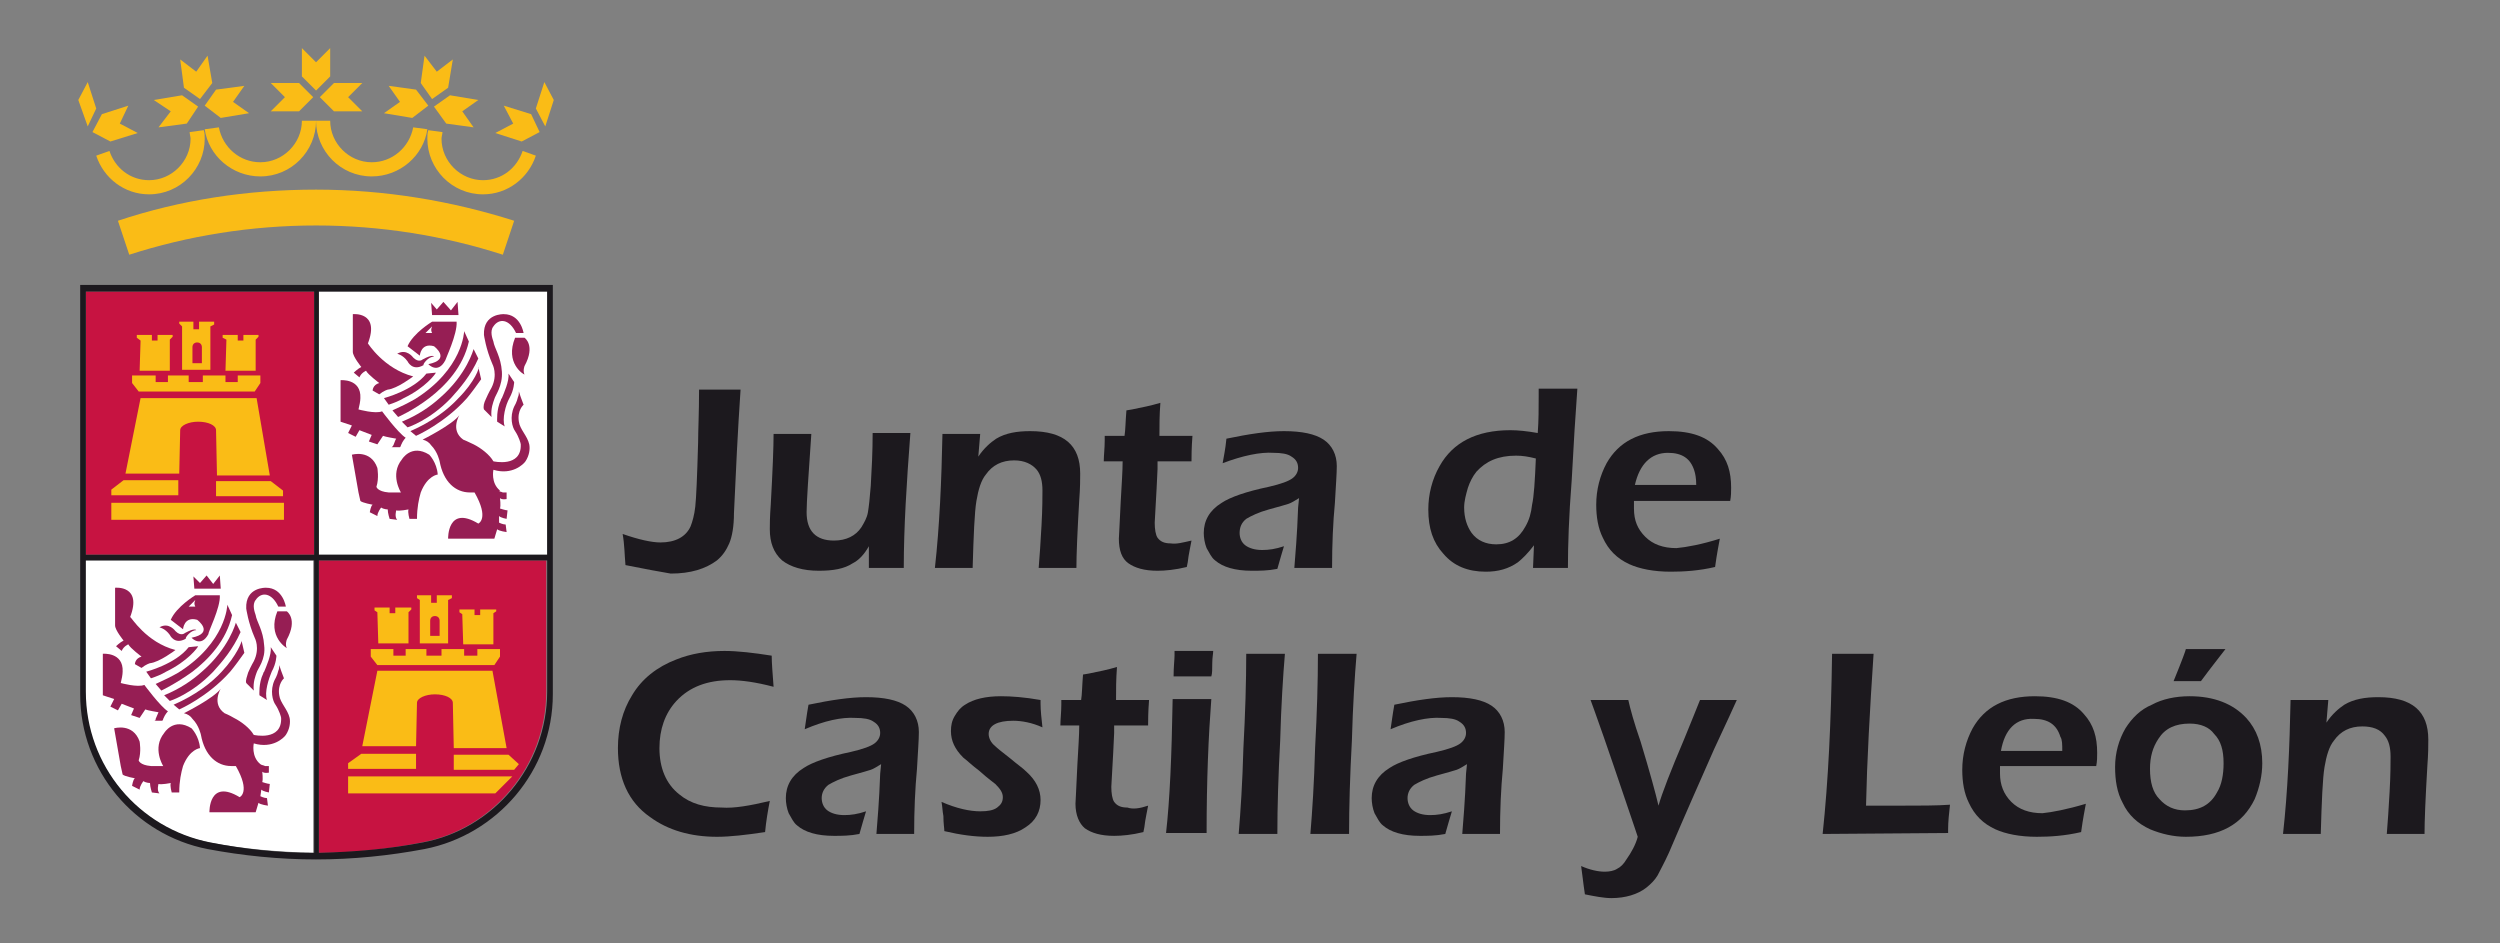 <?xml version="1.0" encoding="utf-8"?>
<!-- Generator: Adobe Illustrator 22.0.0, SVG Export Plug-In . SVG Version: 6.00 Build 0)  -->
<svg version="1.1" id="Capa_1" xmlns="http://www.w3.org/2000/svg" xmlns:xlink="http://www.w3.org/1999/xlink" x="0px" y="0px"
	 viewBox="0 0 265 100" style="enable-background:new 0 0 265 100;" xml:space="preserve">
<rect x="0" y="0" width="265" height="100" fill="#808080" stroke="none"/>
<style type="text/css">
	.st0{fill:#C71341;}
	.st1{fill:#FFFFFF;}
	.st2{fill:#961E54;}
	.st3{fill:#FABC16;}
	.st4{fill:#1C191E;}
</style>
<rect x="9.1" y="30.9" class="st0" width="24.2" height="27.9"/>
<rect x="33.8" y="30.9" class="st1" width="24.2" height="27.9"/>
<path class="st0" d="M33.8,59.4v31c3.7,0,7.4-0.4,10.9-1.1l0,0c7.5-1.4,13.2-8.1,13.2-16V59.4H33.8z"/>
<path class="st1" d="M33.2,90.4v-31H9v13.9c0,7.9,5.7,14.6,13.2,16l0,0C25.8,90,29.5,90.3,33.2,90.4"/>
<path class="st2" d="M16.8,81.2L16.8,81.2c0.2,0,0.3,0,0.5,0c0,0-1.2-1.9,0.1-3.5c0,0,1-1.7,2.9-0.5c0,0,0.8,0.8,0.9,2.1
	c0,0-1.1,0.1-1.8,1.9l0,0C19.2,81.9,19,82.8,19,84h-0.8c0,0-0.2-0.7-0.1-1c0,0-1,0.2-1.3,0.1c0,0-0.2,0.7,0.1,1L16.1,84
	c0,0-0.2-0.6-0.2-1c0,0-0.4,0-0.7-0.2c0,0-0.4,0.5-0.4,0.9L14,83.3c0,0,0.1-0.7,0.3-0.8c0,0-1.1-0.2-1.3-0.4l-0.2-0.9l-0.7-4
	c0,0,2-0.6,2.7,1.4c0,0,0.2,1.1-0.1,2c0,0,0.1,0.5,1.3,0.6C16.3,81.2,16.5,81.2,16.8,81.2"/>
<path class="st2" d="M16.5,76.2c0.1-0.2,0.2-0.5,0.3-0.7c0,0-1.2-0.2-1.4-0.3l-0.6,0.9l-0.9-0.3l0.3-0.7l-1.3-0.5l-0.4,0.7l-0.8-0.4
	l0.4-0.8l-1.2-0.4v-4.4c0,0,2.2-0.2,2.1,1.9l0,0c0,0.3-0.1,0.8-0.2,1.2c0,0,1.8,0.5,2.5,0.2c0,0,1.7,2.3,2.5,2.8
	c0,0-0.3,0.3-0.5,0.8l0,0c0,0.1-0.1,0.2-0.1,0.2h-0.9C16.5,76.4,16.5,76.3,16.5,76.2L16.5,76.2z"/>
<path class="st2" d="M17.6,71.2c-0.5,0.3-1,0.5-1.6,0.7l-0.5-0.7c0,0,3.1-0.8,4.5-2.6l1-0.1C21,68.6,19.9,70.1,17.6,71.2"/>
<path class="st2" d="M20.4,71.2c1.7-1.3,3.6-3.3,4.2-6l-0.5-1.1c0,0-0.1,4-5.2,7.2c-0.7,0.4-1.5,0.8-2.4,1.2l0.6,0.7
	C17.1,73.2,18.6,72.5,20.4,71.2"/>
<path class="st2" d="M21.4,71.2L21.4,71.2c-1,0.9-2.3,1.8-4,2.5l0.6,0.6c0,0,2.3-0.7,4.6-3.1c1-1.1,2.1-2.4,2.9-4.2L25,66
	C25,66,24.3,68.7,21.4,71.2"/>
<path class="st2" d="M23.5,71.2c-1.1,1.2-2.8,2.5-5.1,3.5l0.6,0.5c0,0,3-1.3,5.4-4c0.5-0.6,1-1.3,1.5-2l-0.3-1.3
	C25.7,67.9,25.1,69.5,23.5,71.2"/>
<path class="st2" d="M28,68.4c-0.1-1.6-0.8-2.5-0.9-3.2c-0.1-0.3-0.4-1.1,0-1.6c0.6-0.9,1.7-0.8,2.4,0.7h0.8c0,0-0.3-2-2.1-2
	c0,0-2.2-0.1-2.1,2.2c0,0,0.2,1.5,0.9,3.1c0,0,0.6,1.1-0.1,2.5c0,0-0.3,0.5-0.6,1.2c-0.1,0.4-0.3,0.8-0.2,1.1l0.8,0.8
	c-0.1-0.9,0.2-1.6,0.3-1.9C27.3,70.9,28.2,69.9,28,68.4"/>
<path class="st2" d="M28.3,74.2l-0.8-0.5c0,0-0.1-1.3,0.4-2.3c0,0,0-0.1,0.1-0.2c0.2-0.5,0.8-1.8,0.7-2.6l0.6,0.9c0,0,0,0.8-0.5,1.7
	C28.5,71.9,28,73.4,28.3,74.2"/>
<path class="st2" d="M28.1,81.2L28.1,81.2c0.1,0,0.3,0,0.4,0v0.7c0,0-0.5,0.1-0.7-0.1c0,0,0.1,0.8,0,1.1c0,0,0.6,0.2,0.8,0.2
	L28.5,84c0,0-0.6-0.1-0.8-0.3l-0.1,0.7c0,0,0.4,0.2,0.7,0.2l0.1,0.8c0,0-0.8-0.1-1-0.3l-0.3,1h-4.9c0,0-0.1-3.6,3.2-1.6
	c0,0,1.2-0.5-0.4-3.3c0,0-0.2,0-0.5,0c-1.5,0-2.8-1.1-3.2-3.3c0,0-0.2-1-0.9-1.7l0,0c-0.2-0.3-0.5-0.5-0.9-0.6c0,0,3.2-1.6,3.9-2.6
	c0,0-1,1.6,0.4,2.6c0,0,0.5,0.2,1,0.5c0.8,0.4,1.7,1.1,2.1,1.8c0,0,3,0.7,2.9-1.8l0,0c0-0.1-0.2-0.8-0.6-1.4
	c-0.3-0.4-0.6-1.5-0.1-2.6c0,0,0.3-0.5,0.4-1c0.1-0.2,0.1-0.4,0.1-0.6l0.2,0.6l0.3,0.8c0,0-0.7,0.6-0.5,1.8c0.1,0.8,0.9,1.5,1.1,2.4
	c0.1,0.5,0,1.2-0.4,1.8c-0.2,0.3-1.4,1.5-3.4,0.9c0,0-0.3,1.4,0.7,2.2C27.7,81.1,27.9,81.1,28.1,81.2L28.1,81.2z"/>
<path class="st2" d="M29.4,64.8h1c0,0,1.2,0.8,0,3c0,0-0.2,0.5,0,0.9C30.4,68.7,28.3,67.5,29.4,64.8"/>
<path class="st2" d="M18.6,68.9c0,0-1.7,1.3-2.7,1.4c0,0-0.4,0.1-0.9,0.5l-0.7-0.4c0,0,0-0.6,0.7-0.8c0,0-1.2-0.9-1.4-1.3
	c0,0-0.5,0.2-0.7,0.7l-0.6-0.5c0,0,0.4-0.4,0.8-0.6c0,0-0.9-1.1-0.9-1.6v-4c0,0,2.9-0.3,1.6,3.1C13.9,65.4,15.5,68.1,18.6,68.9"/>
<path class="st2" d="M20.8,66.8c0,0-0.1-0.3-1.2,0.3c0,0-0.4,0.4-1-0.2c0,0-0.7-1-1.7-0.4c0,0,0.6,0.1,1.1,0.8c0,0,0.5,1.1,1.7,0.4
	C19.6,67.6,20.2,66.8,20.8,66.8"/>
<path class="st2" d="M20.7,64.3H20l0.7-0.7C20.7,63.7,20.5,63.9,20.7,64.3 M23.3,63.1h-2.6c0,0-2,1.2-2.6,2.6l1.3,1
	c0,0,0.1-1.4,1.5-1c0,0,1.9,1.4-0.6,1.9c0,0,1,1.1,1.8-0.4C22,67.1,23.4,64.4,23.3,63.1"/>
<polygon class="st2" points="20.6,62.4 20.5,61.1 21.2,61.8 21.9,61 22.6,61.9 23.3,61 23.4,62.4 "/>
<path class="st2" d="M42,52.2L42,52.2c0.2,0,0.3,0,0.5,0c0,0-1.2-1.9,0.1-3.5c0,0,1-1.7,2.9-0.5c0,0,0.8,0.8,0.9,2.1
	c0,0-1.1,0.1-1.8,1.9l0,0c-0.2,0.7-0.4,1.6-0.4,2.8h-0.8c0,0-0.2-0.7-0.1-1c0,0-1,0.2-1.3,0.1c0,0-0.2,0.7,0.1,1L41.3,55
	c0,0-0.2-0.6-0.2-1c0,0-0.4,0-0.7-0.2c0,0-0.4,0.5-0.4,0.9l-0.8-0.4c0,0,0.1-0.7,0.3-0.8c0,0-1.1-0.2-1.3-0.4L38,52.2l-0.7-4
	c0,0,2-0.6,2.7,1.4c0,0,0.2,1.1-0.1,2c0,0,0.1,0.5,1.3,0.6C41.4,52.2,41.7,52.2,42,52.2"/>
<path class="st2" d="M41.7,47.2c0.1-0.2,0.2-0.6,0.3-0.7c0,0-1.2-0.2-1.4-0.3L40,47.1l-0.9-0.3l0.3-0.7l-1.3-0.5l-0.4,0.7l-0.8-0.4
	l0.4-0.8l-1.2-0.4v-4.4c0,0,2.2-0.2,2.1,1.9c0,0.3-0.1,0.8-0.2,1.2c0,0,1.8,0.5,2.5,0.2c0,0,1.7,2.3,2.5,2.8c0,0-0.3,0.3-0.5,0.8
	l0,0c0,0.1-0.1,0.2-0.1,0.2h-0.9C41.6,47.4,41.6,47.3,41.7,47.2L41.7,47.2z"/>
<path class="st2" d="M42.8,42.2c-0.5,0.3-1,0.5-1.6,0.7l-0.5-0.7c0,0,3.1-0.8,4.5-2.6l1-0.1C46.2,39.6,45.1,41.1,42.8,42.2"/>
<path class="st2" d="M45.5,42.2c1.7-1.3,3.6-3.3,4.2-6l-0.5-1.1c0,0-0.1,4-5.2,7.2l0,0c-0.7,0.4-1.5,0.8-2.4,1.2l0.6,0.7
	C42.2,44.2,43.8,43.5,45.5,42.2L45.5,42.2z"/>
<path class="st2" d="M46.6,42.2L46.6,42.2c-1,0.9-2.3,1.8-4,2.5l0.6,0.6c0,0,2.3-0.7,4.6-3.1l0,0c1-1.1,2.1-2.4,2.9-4.2l-0.5-1
	C50.2,37,49.5,39.7,46.6,42.2"/>
<path class="st2" d="M48.6,42.2c-1.1,1.2-2.8,2.5-5.1,3.5l0.6,0.5c0,0,3-1.3,5.4-4c0.5-0.6,1-1.3,1.5-2l-0.3-1.3
	C50.9,38.9,50.3,40.5,48.6,42.2"/>
<path class="st2" d="M53.2,39.4c-0.1-1.6-0.8-2.5-0.9-3.2c-0.1-0.3-0.4-1.1,0-1.6c0.6-0.9,1.7-0.8,2.4,0.7h0.8c0,0-0.3-2-2.1-2
	c0,0-2.2-0.1-2.1,2.2c0,0,0.2,1.5,0.9,3.1c0,0,0.6,1.1-0.1,2.5c0,0-0.3,0.5-0.6,1.2c-0.2,0.4-0.3,0.8-0.2,1.1l0.8,0.8
	c-0.1-0.9,0.2-1.6,0.3-1.9C52.5,41.9,53.3,40.9,53.2,39.4"/>
<path class="st2" d="M53.5,45.2l-0.8-0.5c0,0-0.1-1.3,0.4-2.3c0,0,0-0.1,0.1-0.2l0,0c0.2-0.5,0.8-1.8,0.7-2.6l0.6,0.9
	c0,0,0,0.8-0.5,1.7C53.6,42.9,53.2,44.4,53.5,45.2"/>
<path class="st2" d="M53.3,52.2L53.3,52.2c0.1,0,0.3,0,0.4,0v0.7c0,0-0.5,0.1-0.7-0.1c0,0,0.1,0.8,0,1.1c0,0,0.6,0.2,0.8,0.2
	L53.7,55c0,0-0.6-0.1-0.8-0.3v0.7c0,0,0.4,0.2,0.7,0.2l0.1,0.8c0,0-0.8-0.1-1-0.3l-0.3,1h-4.9c0,0-0.1-3.6,3.2-1.6
	c0,0,1.2-0.5-0.4-3.3c0,0-0.2,0-0.5,0c-1.5,0-2.8-1.1-3.2-3.3c0,0-0.2-1-0.9-1.7c-0.2-0.3-0.5-0.5-0.9-0.6c0,0,3.2-1.6,3.9-2.6
	c0,0-1,1.6,0.4,2.6c0,0,0.5,0.2,1.1,0.5c0.8,0.4,1.7,1.1,2.1,1.8c0,0,3,0.7,2.9-1.8c0-0.1-0.2-0.8-0.6-1.4c-0.3-0.4-0.6-1.5-0.1-2.6
	c0,0,0.3-0.5,0.4-1l0,0c0.1-0.2,0.1-0.4,0.1-0.6l0.2,0.6l0.3,0.8c0,0-0.7,0.6-0.5,1.8c0.1,0.8,0.9,1.5,1.1,2.4
	c0.1,0.5,0,1.2-0.4,1.8c-0.2,0.3-1.4,1.5-3.4,0.9c0,0-0.3,1.4,0.7,2.2C52.8,52.1,53.1,52.1,53.3,52.2L53.3,52.2z"/>
<path class="st2" d="M54.6,35.8h1c0,0,1.2,0.8,0,3c0,0-0.2,0.5,0,0.9C55.5,39.7,53.5,38.5,54.6,35.8"/>
<path class="st2" d="M43.8,39.9c0,0-1.7,1.3-2.7,1.4c0,0-0.4,0.1-0.9,0.5l-0.7-0.4c0,0,0-0.6,0.7-0.8c0,0-1.2-0.9-1.4-1.3
	c0,0-0.5,0.2-0.7,0.7l-0.6-0.5c0,0,0.4-0.4,0.8-0.6c0,0-0.9-1.1-0.9-1.6v-4c0,0,2.9-0.3,1.6,3.1C39,36.4,40.7,39.1,43.8,39.9"/>
<path class="st2" d="M46,37.8c0,0-0.1-0.3-1.2,0.3c0,0-0.4,0.4-1-0.2c0,0-0.7-1-1.7-0.4c0,0,0.6,0.1,1.1,0.8c0,0,0.5,1.1,1.7,0.4
	C44.8,38.6,45.4,37.8,46,37.8"/>
<path class="st2" d="M45.8,35.3h-0.7l0.7-0.7C45.8,34.7,45.6,34.9,45.8,35.3 M48.4,34.1h-2.6c0,0-2,1.2-2.6,2.6l1.3,1
	c0,0,0.1-1.4,1.5-1c0,0,1.9,1.4-0.6,1.9c0,0,1,1.1,1.8-0.4C47.2,38.1,48.5,35.4,48.4,34.1"/>
<polygon class="st2" points="45.8,33.4 45.7,32.1 46.3,32.8 47,32 47.8,32.9 48.5,32 48.6,33.4 "/>
<path class="st3" d="M40.1,68.2h3.2v-3.3l0.3-0.3v-0.2h-1.7V65h-0.6v-0.6h-1.6v0.3l0.3,0.2L40.1,68.2z M42.2,66.5
	c0-0.3-0.2-0.5-0.5-0.5s-0.5,0.2-0.5,0.5v1.1h1V66.5z M39.3,68.8h2.4v0.7H43v-0.7h2.2v0.7h1.6v-0.7h2.4v0.7h1.4v-0.7H53v0.8
	l-0.6,0.9H40l-0.7-0.9L39.3,68.8z M44.2,63.1h1.5v0.8h0.6v-0.8h1.6v0.3l-0.4,0.2v4.6h-3v-4.6l-0.3-0.2L44.2,63.1L44.2,63.1z
	 M46.6,65.8c0-0.3-0.2-0.5-0.5-0.5s-0.5,0.2-0.5,0.5v1.6h1V65.8z M49.1,68.3h3.2V65l0.3-0.2v-0.2h-1.7v0.6h-0.6v-0.6h-1.6v0.3
	l0.3,0.2L49.1,68.3z M51.2,66.6c0-0.3-0.2-0.5-0.5-0.5s-0.5,0.2-0.5,0.5v1.1h1V66.6z M48.1,79.3h5.6l-1.5-8.2H40l-1.6,8h5.7l0.1-4.6
	c0-0.5,0.9-0.9,1.9-0.9c1.1,0,1.9,0.4,1.9,0.9L48.1,79.3z M38.3,79.9h5.8v1.6h-7.2v-0.6L38.3,79.9z M53.9,80h-5.8v1.6h6.4L55,81
	L53.9,80z M42.4,74.4c0-0.4-0.3-0.7-0.7-0.7c-0.4,0-0.7,0.3-0.7,0.7v1.5h1.4L42.4,74.4L42.4,74.4z M51.1,74.5c0-0.4-0.3-0.7-0.7-0.7
	c-0.4,0-0.7,0.3-0.7,0.7V76h1.4L51.1,74.5z M52.5,84.1l1.8-1.8H36.9v1.8H52.5z"/>
<path class="st3" d="M14.8,39.3H18V36l0.3-0.3v-0.2h-1.6v0.6h-0.6v-0.6h-1.6v0.3l0.4,0.3L14.8,39.3z M16.9,37.6
	c0-0.3-0.2-0.5-0.5-0.5s-0.5,0.2-0.5,0.5v1.1h1V37.6z M14.1,39.8h2.4v0.7h1.3v-0.7H20v0.7h1.5v-0.7h2.4v0.7h1.3v-0.7h2.4v0.8
	L27,41.5H14.7L14,40.6v-0.8H14.1z M19,34.1h1.5v0.8h0.6v-0.8h1.6v0.3l-0.4,0.2v4.6h-3v-4.6L19,34.3L19,34.1L19,34.1z M21.4,36.8
	c0-0.3-0.2-0.5-0.5-0.5s-0.5,0.2-0.5,0.5v1.7h1V36.8z M23.9,39.3h3.2V36l0.3-0.3v-0.2h-1.6v0.6h-0.6v-0.6h-1.6v0.3L24,36L23.9,39.3z
	 M26,37.6c0-0.3-0.2-0.5-0.5-0.5S25,37.3,25,37.6v1.1h1V37.6z M23,50.4h5.6l-1.4-8.2H14.9l-1.6,8H19l0.1-4.6c0-0.5,0.9-0.9,1.9-0.9
	c1.1,0,1.9,0.4,1.9,0.9L23,50.4z M13.1,50.9h5.8v1.6h-7.1v-0.6L13.1,50.9z M28.7,51h-5.8v1.6H30V52L28.7,51z M17.3,45.4
	c0-0.4-0.3-0.7-0.7-0.7c-0.4,0-0.7,0.3-0.7,0.7v1.5h1.4L17.3,45.4z M25.9,45.4c0-0.4-0.3-0.7-0.7-0.7c-0.4,0-0.7,0.3-0.7,0.7v1.5
	h1.4L25.9,45.4z M11.8,53.3h18.3v1.8H11.8V53.3z"/>
<path class="st4" d="M44.8,89.3L44.8,89.3c-3.6,0.7-7.2,1-11,1.1v-31H58v13.9C58,81.2,52.3,87.9,44.8,89.3 M9.1,73.3V59.4h24.2v31
	c-3.8,0-7.4-0.4-11-1.1l0,0C14.7,87.8,9.1,81.2,9.1,73.3 M33.3,30.9v27.9H9.1V30.9H33.3z M58,30.9v27.9H33.8V30.9H58z M8.5,30.2
	v43.4c0,8.1,5.8,14.9,13.5,16.4l0,0c3.7,0.7,7.6,1.1,11.5,1.1S41.3,90.7,45,90l0,0c7.7-1.5,13.6-8.3,13.6-16.4V30.2H8.5z"/>
<path class="st3" d="M33.5,23.9c-6.9,0-13.6,1.1-19.8,3.1l-1.2-3.6c6.6-2.2,13.7-3.3,21-3.3s14.4,1.2,21,3.3L53.3,27
	C47.1,25,40.4,23.9,33.5,23.9"/>
<path class="st3" d="M56.8,16.5c-0.8,2.4-3,4.1-5.6,4.1c-3.3,0-5.9-2.7-5.9-5.9c0-0.3,0-0.6,0.1-0.9l0,0l1.5,0.2
	c0,0.2-0.1,0.5-0.1,0.7c0,2.4,2,4.4,4.4,4.4c2,0,3.6-1.3,4.2-3.1l0,0L56.8,16.5z"/>
<path class="st3" d="M45.3,13.7c-0.4,2.8-2.9,5-5.9,5c-3.3,0-5.9-2.7-5.9-5.9H35l0,0c0,2.4,2,4.4,4.4,4.4c2.2,0,4-1.6,4.4-3.7
	L45.3,13.7L45.3,13.7z"/>
<path class="st3" d="M21.7,13.7c0.4,2.8,2.9,5,5.9,5c3.3,0,5.9-2.7,5.9-5.9H32l0,0c0,2.4-2,4.4-4.4,4.4c-2.2,0-4-1.6-4.4-3.7
	L21.7,13.7L21.7,13.7z"/>
<path class="st3" d="M10.2,16.5c0.8,2.4,3,4.1,5.6,4.1c3.3,0,5.9-2.7,5.9-5.9c0-0.3,0-0.6-0.1-0.9l0,0L20.1,14
	c0,0.2,0.1,0.5,0.1,0.7c0,2.4-2,4.4-4.4,4.4c-2,0-3.6-1.3-4.2-3.1l0,0L10.2,16.5z"/>
<polygon class="st3" points="33.9,10.3 35.4,8.8 38.4,8.8 36.9,10.3 38.4,11.8 35.4,11.8 "/>
<polygon class="st3" points="57.8,13.4 56.8,11.5 57.7,8.7 58.7,10.6 "/>
<polygon class="st3" points="57.2,14 56.3,12.1 53.4,11.2 54.4,13.1 52.5,14.1 55.3,15 "/>
<polygon class="st3" points="45.4,11.2 43.7,12.5 40.7,12 42.4,10.8 41.2,9.1 44.1,9.5 "/>
<polygon class="st3" points="46,11.3 47.7,10.1 50.7,10.6 49,11.8 50.2,13.5 47.3,13.1 "/>
<polygon class="st3" points="45.8,10.5 44.6,8.8 45,5.9 46.3,7.6 48,6.3 47.5,9.3 "/>
<polygon class="st3" points="33.5,9.6 32,8.1 32,5.1 33.5,6.6 35,5.1 35,8.1 "/>
<polygon class="st3" points="33.2,10.3 31.7,8.8 28.7,8.8 30.2,10.3 28.7,11.8 31.7,11.8 "/>
<polygon class="st3" points="9.3,13.4 10.2,11.5 9.3,8.7 8.3,10.6 "/>
<polygon class="st3" points="9.8,14 10.8,12.1 13.6,11.2 12.7,13.1 14.6,14.1 11.7,15 "/>
<polygon class="st3" points="21.7,11.2 23.4,12.5 26.4,12 24.7,10.8 25.9,9.1 22.9,9.5 "/>
<polygon class="st3" points="21,11.3 19.3,10.1 16.3,10.6 18.1,11.8 16.8,13.5 19.8,13.1 "/>
<polygon class="st3" points="21.2,10.5 22.5,8.8 22,5.9 20.8,7.6 19.1,6.3 19.5,9.3 "/>
<path class="st4" d="M81.6,84.9c-0.2,1-0.4,2.2-0.5,3.3c-2,0.3-3.7,0.5-5.1,0.5c-2.8,0-5.2-0.7-7.1-2.1c-2.3-1.6-3.4-4.1-3.4-7.3
	c0-2.1,0.5-4,1.5-5.6c1-1.7,2.6-3,4.7-3.8c1.5-0.6,3.2-0.9,5.1-0.9c1.4,0,3.1,0.2,5,0.5c0,0.8,0.1,1.9,0.2,3.3
	c-1.9-0.5-3.4-0.7-4.6-0.7c-2.4,0-4.3,0.7-5.7,2.2c-1.2,1.3-1.8,3-1.8,5c0,2.1,0.7,3.8,2.1,4.9c1.2,1,2.7,1.4,4.5,1.4
	C77.8,85.7,79.5,85.4,81.6,84.9"/>
<path class="st4" d="M85.3,77.3c0.1-0.6,0.2-1.5,0.4-2.6c2.4-0.5,4.4-0.8,6.1-0.8c1.9,0,3.3,0.3,4.2,0.9c0.9,0.6,1.4,1.6,1.4,2.8
	c0,0.8-0.1,2.1-0.2,3.9c-0.2,2.1-0.3,4.4-0.3,6.9h-4c0.1-1.3,0.3-3.5,0.4-6.4l0.1-1c-0.5,0.3-0.8,0.5-1.1,0.6
	c-0.3,0.1-1,0.3-2.1,0.6c-1.1,0.3-1.9,0.7-2.4,1c-0.5,0.4-0.7,0.9-0.7,1.4s0.2,1,0.6,1.3s1,0.5,1.8,0.5c0.7,0,1.4-0.1,2.3-0.4
	c-0.2,0.6-0.4,1.4-0.7,2.4c-1,0.2-1.9,0.2-2.7,0.2c-1.8,0-3.1-0.4-3.9-1.1c-0.4-0.3-0.6-0.8-0.9-1.3c-0.2-0.5-0.3-1.1-0.3-1.6
	c0-1.3,0.6-2.4,1.9-3.2c0.9-0.6,2.6-1.2,5-1.7c1.3-0.3,2.1-0.6,2.5-0.9s0.6-0.7,0.6-1.1c0-0.5-0.2-0.9-0.7-1.2
	c-0.4-0.3-1.1-0.4-1.9-0.4C89.2,76,87.4,76.4,85.3,77.3"/>
<path class="st4" d="M100.1,88.1c0-0.3-0.1-0.8-0.1-1.6c-0.1-0.5-0.1-1-0.2-1.5c1.6,0.7,3,1,4.1,1c0.8,0,1.4-0.1,1.8-0.4
	s0.6-0.6,0.6-1.1s-0.3-0.9-0.8-1.4c-0.1-0.1-0.7-0.5-1.7-1.4c-0.8-0.6-1.3-1.1-1.7-1.4c-0.9-0.9-1.3-1.8-1.3-2.8
	c0-0.6,0.1-1.1,0.4-1.6s0.6-0.9,1.1-1.2c0.9-0.6,2.2-0.9,3.8-0.9c1.1,0,2.5,0.1,4.2,0.4v0.4c0,0.7,0.1,1.6,0.2,2.5
	c-1.1-0.5-2.2-0.7-3.1-0.7c-1.7,0-2.6,0.5-2.6,1.4c0,0.4,0.2,0.9,0.7,1.3c0.2,0.2,0.7,0.6,1.6,1.3c0.7,0.6,1.3,1,1.7,1.4
	c1,0.9,1.5,1.9,1.5,3c0,1.2-0.5,2.2-1.6,2.9c-1,0.7-2.4,1-4,1C103.3,88.7,101.8,88.5,100.1,88.1"/>
<path class="st4" d="M121.7,85.4c-0.1,0.6-0.3,1.4-0.4,2.3l-0.1,0.5c-1.2,0.3-2.3,0.4-3.1,0.4c-1.4,0-2.4-0.3-3.1-0.8
	c-0.6-0.5-1-1.4-1-2.6c0-0.3,0.1-1.6,0.2-4.1c0.1-1.8,0.2-3.2,0.2-4.2h-2c0-0.6,0.1-1.4,0.1-2.2v-0.5h2.1c0.1-0.6,0.1-1.5,0.2-2.7
	l0.6-0.1c1-0.2,2-0.4,3-0.7c-0.1,1.3-0.1,2.4-0.1,3.5h3.5c-0.1,1.3-0.1,2.2-0.1,2.7h-3.6v0.8l-0.1,2.1c-0.1,2.1-0.2,3.3-0.2,3.6
	c0,0.7,0.1,1.3,0.3,1.6c0.3,0.4,0.7,0.6,1.4,0.6C120.1,85.8,120.8,85.7,121.7,85.4"/>
<path class="st4" d="M124.4,71.7c0-1,0.1-1.8,0.1-2.2c0-0.1,0-0.2,0-0.5c0.9,0,1.6,0,2.2,0s1.2,0,1.9,0c0,0.3-0.1,0.7-0.1,1.3
	c0,0.6,0,1.1-0.1,1.4c-0.8,0-1.5,0-1.9,0C126,71.7,125.3,71.7,124.4,71.7 M123.6,88.3c0.4-3.5,0.6-8.2,0.7-14.2c0.9,0,1.6,0,2,0
	s1.1,0,2.1,0c-0.3,3.9-0.5,8.6-0.5,14.2H123.6z"/>
<path class="st4" d="M131.3,88.4c0.2-2.4,0.4-5.4,0.5-9.1c0.2-3.7,0.3-7,0.3-10c1,0,1.7,0,2.1,0s1.1,0,2,0c-0.2,2.4-0.4,5.5-0.5,9.2
	c-0.2,3.7-0.3,7-0.3,9.9H131.3z"/>
<path class="st4" d="M138.9,88.4c0.2-2.4,0.4-5.4,0.5-9.1c0.2-3.7,0.3-7,0.3-10c1,0,1.7,0,2.1,0s1.1,0,2,0c-0.2,2.4-0.4,5.5-0.5,9.2
	c-0.2,3.7-0.3,7-0.3,9.9H138.9z"/>
<path class="st4" d="M147.4,77.3c0.1-0.6,0.2-1.5,0.4-2.6c2.4-0.5,4.4-0.8,6.1-0.8c1.9,0,3.3,0.3,4.2,0.9c0.9,0.6,1.4,1.6,1.4,2.8
	c0,0.8-0.1,2.1-0.2,3.9c-0.2,2.1-0.3,4.4-0.3,6.9h-4c0.1-1.3,0.3-3.5,0.4-6.4l0.1-1c-0.5,0.3-0.8,0.5-1.1,0.6
	c-0.3,0.1-1,0.3-2.1,0.6c-1.1,0.3-1.9,0.7-2.4,1c-0.5,0.4-0.7,0.9-0.7,1.4s0.2,1,0.6,1.3s1,0.5,1.8,0.5c0.7,0,1.4-0.1,2.3-0.4
	c-0.2,0.6-0.4,1.4-0.7,2.4c-1,0.2-1.9,0.2-2.7,0.2c-1.8,0-3.1-0.4-3.9-1.1c-0.4-0.3-0.6-0.8-0.9-1.3c-0.2-0.5-0.3-1.1-0.3-1.6
	c0-1.3,0.6-2.4,1.9-3.2c0.9-0.6,2.6-1.2,5-1.7c1.3-0.3,2.1-0.6,2.5-0.9s0.6-0.7,0.6-1.1c0-0.5-0.2-0.9-0.7-1.2
	c-0.4-0.3-1.1-0.4-1.9-0.4C151.4,76,149.5,76.4,147.4,77.3"/>
<path class="st4" d="M168,94.8c-0.2-1.3-0.3-2.4-0.4-3c0.9,0.4,1.8,0.6,2.5,0.6c0.5,0,1-0.1,1.3-0.3c0.4-0.2,0.7-0.5,1-1
	c0.5-0.7,1-1.6,1.2-2.4l-0.3-0.9c-1.6-4.7-3-8.9-4.3-12.5l-0.4-1.1c1,0,1.7,0,2.1,0s1.1,0,1.9,0c0.2,0.9,0.6,2.4,1.3,4.4
	c1,3.3,1.6,5.5,1.9,6.8c0.4-1.4,1.3-3.7,2.7-7c0.8-2,1.4-3.4,1.7-4.2c0.9,0,1.5,0,1.9,0c0.3,0,1,0,2,0c-0.3,0.7-1.1,2.4-2.4,5.2
	c-1.5,3.4-3.1,7-4.8,11c-0.5,1.1-0.9,1.8-1.2,2.4c-0.3,0.5-0.7,0.9-1.2,1.3c-0.9,0.7-2.2,1.1-3.7,1.1C170,95.2,169,95,168,94.8"/>
<path class="st4" d="M193.2,88.4c0.6-5.6,0.9-12,1-19.1c1,0,1.8,0,2.2,0c0.5,0,1.2,0,2.2,0c-0.4,6-0.7,11.4-0.8,16.1
	c1.4,0,2.6,0,3.5,0c2.2,0,4,0,5.4-0.1c-0.1,0.9-0.2,1.8-0.2,2.6v0.4L193.2,88.4L193.2,88.4z"/>
<path class="st4" d="M212.1,79.6h6.5c0-0.7,0-1.2-0.2-1.5c-0.4-1.3-1.3-1.9-2.8-1.9C213.7,76.1,212.5,77.3,212.1,79.6 M221.1,85.2
	c-0.1,0.6-0.3,1.5-0.5,3c-1.7,0.4-3.3,0.5-4.7,0.5c-1.8,0-3.3-0.3-4.4-0.8c-1.3-0.6-2.2-1.5-2.8-2.8c-0.5-1-0.7-2.2-0.7-3.5
	c0-1.6,0.4-3.1,1.1-4.4c1.3-2.3,3.5-3.4,6.6-3.4c2.4,0,4.1,0.6,5.2,1.9c1,1.1,1.4,2.4,1.4,4.1c0,0.4,0,0.9-0.1,1.4H212
	c0,0.3,0,0.6,0,0.8c0,1.2,0.4,2.2,1.2,3c0.8,0.8,1.9,1.2,3.3,1.2C217.5,86.1,219.1,85.8,221.1,85.2"/>
<path class="st4" d="M230.4,72.2c0.9-2.2,1.3-3.3,1.3-3.4c0.8,0,1.5,0,2,0s1.2,0,2.2,0c-0.6,0.8-1.5,1.9-2.6,3.4c-0.5,0-1,0-1.5,0
	C231.5,72.2,231,72.2,230.4,72.2 M232.1,76.7c-1.5,0-2.6,0.5-3.3,1.6c-0.6,0.9-0.9,1.9-0.9,3.2c0,1.4,0.3,2.5,1,3.2
	c0.7,0.8,1.6,1.2,2.7,1.2c1.6,0,2.7-0.6,3.4-1.9c0.5-0.8,0.7-1.9,0.7-3.1c0-1.4-0.3-2.4-1-3.1C234.2,77.1,233.3,76.7,232.1,76.7
	 M232.1,73.8c2.6,0,4.6,0.8,6,2.3c1.1,1.2,1.7,2.8,1.7,4.8c0,1.3-0.3,2.6-0.8,3.8c-1.3,2.7-3.7,4-7.3,4c-1.3,0-2.6-0.3-3.8-0.8
	c-1.3-0.6-2.3-1.5-2.9-2.8c-0.6-1.1-0.8-2.4-0.8-3.8c0-1.5,0.4-2.9,1.1-4.1c0.7-1.1,1.6-2,2.8-2.5C229.2,74.1,230.6,73.8,232.1,73.8
	"/>
<path class="st4" d="M242,88.4c0.5-4.5,0.7-9.3,0.8-14.2c0.8,0,1.5,0,2.1,0s1.2,0,1.9,0l-0.2,2.4c0.6-0.9,1.3-1.5,1.9-1.9
	c1-0.6,2.2-0.8,3.6-0.8c3.6,0,5.3,1.5,5.3,4.5c0,0.6,0,1.5-0.1,2.8c-0.2,3.4-0.3,5.8-0.3,7.2h-4c0.1-1.2,0.2-2.7,0.3-4.5
	s0.1-3.1,0.1-3.7c0-1-0.2-1.7-0.6-2.2c-0.5-0.7-1.3-1-2.4-1c-1.3,0-2.3,0.5-3,1.5c-0.5,0.6-0.8,1.6-1,2.8c-0.2,1.2-0.3,3.6-0.4,7.1
	C246,88.4,242,88.4,242,88.4z"/>
<path class="st4" d="M66.3,59.9c-0.1-1.1-0.1-2.2-0.3-3.3c1.7,0.6,3.1,0.9,4,0.9c1.6,0,2.7-0.6,3.2-1.7c0.2-0.5,0.4-1.2,0.5-2.1
	s0.2-3.2,0.3-6.8c0-1.2,0.1-3.1,0.1-5.6c1.1,0,1.8,0,2.2,0c0.3,0,1.1,0,2.2,0c-0.3,4.4-0.5,8.7-0.7,13.1c0,1.4-0.2,2.5-0.5,3.2
	s-0.7,1.3-1.3,1.8c-1.2,0.9-2.8,1.4-4.9,1.4C69.9,60.6,68.3,60.3,66.3,59.9"/>
<path class="st4" d="M95.8,60.2h-3.7v-2.3c-0.5,0.9-1.1,1.5-1.7,1.8c-0.9,0.6-2.1,0.8-3.6,0.8c-1.7,0-3-0.4-3.9-1.1
	c-0.9-0.8-1.3-1.9-1.3-3.3c0-0.4,0-1.3,0.1-2.6c0.2-3.6,0.3-6.1,0.3-7.5c0.9,0,1.6,0,2.1,0s1.2,0,1.9,0c-0.3,4.4-0.5,7.2-0.5,8.3
	c0,2,1,3,2.9,3c1.3,0,2.3-0.5,2.9-1.4c0.3-0.5,0.6-1,0.7-1.6s0.2-1.5,0.3-2.8c0.1-1.7,0.2-3.6,0.2-5.6c0.9,0,1.6,0,2.1,0
	c0.6,0,1.2,0,1.9,0C96.1,51.2,95.8,55.9,95.8,60.2"/>
<path class="st4" d="M99.1,60.2c0.5-4.5,0.7-9.3,0.8-14.2c0.8,0,1.5,0,2.1,0s1.2,0,1.9,0l-0.2,2.4c0.6-0.9,1.3-1.5,1.9-1.9
	c1-0.6,2.2-0.8,3.6-0.8c3.6,0,5.3,1.5,5.3,4.5c0,0.6,0,1.5-0.1,2.8c-0.2,3.4-0.3,5.8-0.3,7.2h-4c0.1-1.2,0.2-2.7,0.3-4.5
	c0.1-1.8,0.1-3.1,0.1-3.7c0-1-0.2-1.7-0.6-2.2c-0.5-0.6-1.3-1-2.4-1c-1.3,0-2.3,0.5-3,1.5c-0.5,0.6-0.8,1.6-1,2.8
	c-0.2,1.2-0.3,3.6-0.4,7.1C103.1,60.2,99.1,60.2,99.1,60.2z"/>
<path class="st4" d="M126.3,57.3c-0.1,0.6-0.3,1.4-0.4,2.3l-0.1,0.5c-1.2,0.3-2.3,0.4-3.1,0.4c-1.4,0-2.4-0.3-3.1-0.8s-1-1.4-1-2.6
	c0-0.3,0.1-1.6,0.2-4c0.1-1.8,0.2-3.2,0.2-4.2h-2c0-0.6,0.1-1.4,0.1-2.2v-0.5h2.1c0.1-0.6,0.1-1.5,0.2-2.7l0.6-0.1
	c1-0.2,2-0.4,3-0.7c-0.1,1.3-0.1,2.4-0.1,3.5h3.5c-0.1,1.3-0.1,2.2-0.1,2.7h-3.6v0.8l-0.1,2.1c-0.1,2.1-0.2,3.3-0.2,3.6
	c0,0.7,0.1,1.3,0.3,1.6c0.3,0.4,0.7,0.6,1.4,0.6C124.7,57.7,125.4,57.5,126.3,57.3"/>
<path class="st4" d="M129.6,49.1c0.1-0.6,0.3-1.5,0.4-2.6c2.4-0.5,4.4-0.8,6.1-0.8c1.9,0,3.3,0.3,4.2,0.9c0.9,0.6,1.4,1.6,1.4,2.8
	c0,0.8-0.1,2.1-0.2,3.9c-0.2,2.1-0.3,4.4-0.3,6.9h-4c0.1-1.3,0.3-3.5,0.4-6.4l0.1-1c-0.5,0.3-0.8,0.5-1.1,0.6
	c-0.3,0.1-1,0.3-2.1,0.6c-1.1,0.3-1.9,0.7-2.4,1c-0.5,0.4-0.7,0.9-0.7,1.5c0,0.5,0.2,1,0.6,1.3s1,0.5,1.8,0.5c0.7,0,1.4-0.1,2.3-0.4
	c-0.2,0.6-0.4,1.4-0.7,2.4c-1,0.2-1.9,0.2-2.7,0.2c-1.8,0-3.1-0.4-3.9-1.1c-0.4-0.3-0.6-0.8-0.9-1.3c-0.2-0.5-0.3-1.1-0.3-1.6
	c0-1.3,0.6-2.4,1.9-3.2c0.9-0.6,2.6-1.2,5-1.7c1.3-0.3,2.1-0.6,2.5-0.9s0.6-0.7,0.6-1.1c0-0.5-0.2-0.9-0.7-1.2
	c-0.4-0.3-1.1-0.4-1.9-0.4C133.6,47.9,131.7,48.3,129.6,49.1"/>
<path class="st4" d="M162.8,48.6c-0.8-0.2-1.4-0.3-2.1-0.3c-1.9,0-3.2,0.6-4.2,1.7c-0.4,0.5-0.7,1.1-0.9,1.7
	c-0.2,0.7-0.4,1.4-0.4,2.1c0,1.1,0.3,2,0.8,2.7c0.6,0.8,1.5,1.2,2.6,1.2c1.4,0,2.4-0.6,3.1-1.9c0.4-0.7,0.6-1.4,0.7-2.3
	C162.6,52.6,162.7,51,162.8,48.6 M166.2,60.2h-3.7l0.1-2.4c-0.6,0.8-1.2,1.4-1.7,1.8c-1,0.7-2.1,1-3.4,1c-1.9,0-3.4-0.6-4.5-1.9
	c-1.1-1.2-1.6-2.7-1.6-4.7c0-1.6,0.4-3.2,1.2-4.6c1.4-2.5,3.9-3.8,7.5-3.8c0.8,0,1.8,0.1,2.9,0.3c0.1-1.3,0.1-2.6,0.1-3.9
	c0-0.2,0-0.5,0-0.8c1,0,1.7,0,2.1,0s1.1,0,2,0c-0.2,2.7-0.4,5.9-0.6,9.7C166.3,54.7,166.2,57.8,166.2,60.2"/>
<path class="st4" d="M173.3,51.4h6.5c0-0.7-0.1-1.2-0.2-1.5c-0.4-1.3-1.3-1.9-2.8-1.9C175,48,173.8,49.2,173.3,51.4 M182.3,57.1
	c-0.1,0.6-0.3,1.5-0.5,3c-1.7,0.4-3.3,0.5-4.7,0.5c-1.8,0-3.3-0.3-4.4-0.8c-1.3-0.6-2.2-1.5-2.8-2.8c-0.5-1-0.7-2.2-0.7-3.5
	c0-1.6,0.4-3.1,1.1-4.4c1.3-2.3,3.5-3.4,6.6-3.4c2.4,0,4.1,0.6,5.2,1.9c1,1.1,1.4,2.4,1.4,4.1c0,0.4,0,0.9-0.1,1.4h-10.2
	c0,0.3,0,0.6,0,0.8c0,1.3,0.4,2.2,1.2,3s1.9,1.2,3.3,1.2C178.8,58,180.4,57.7,182.3,57.1"/>
</svg>
